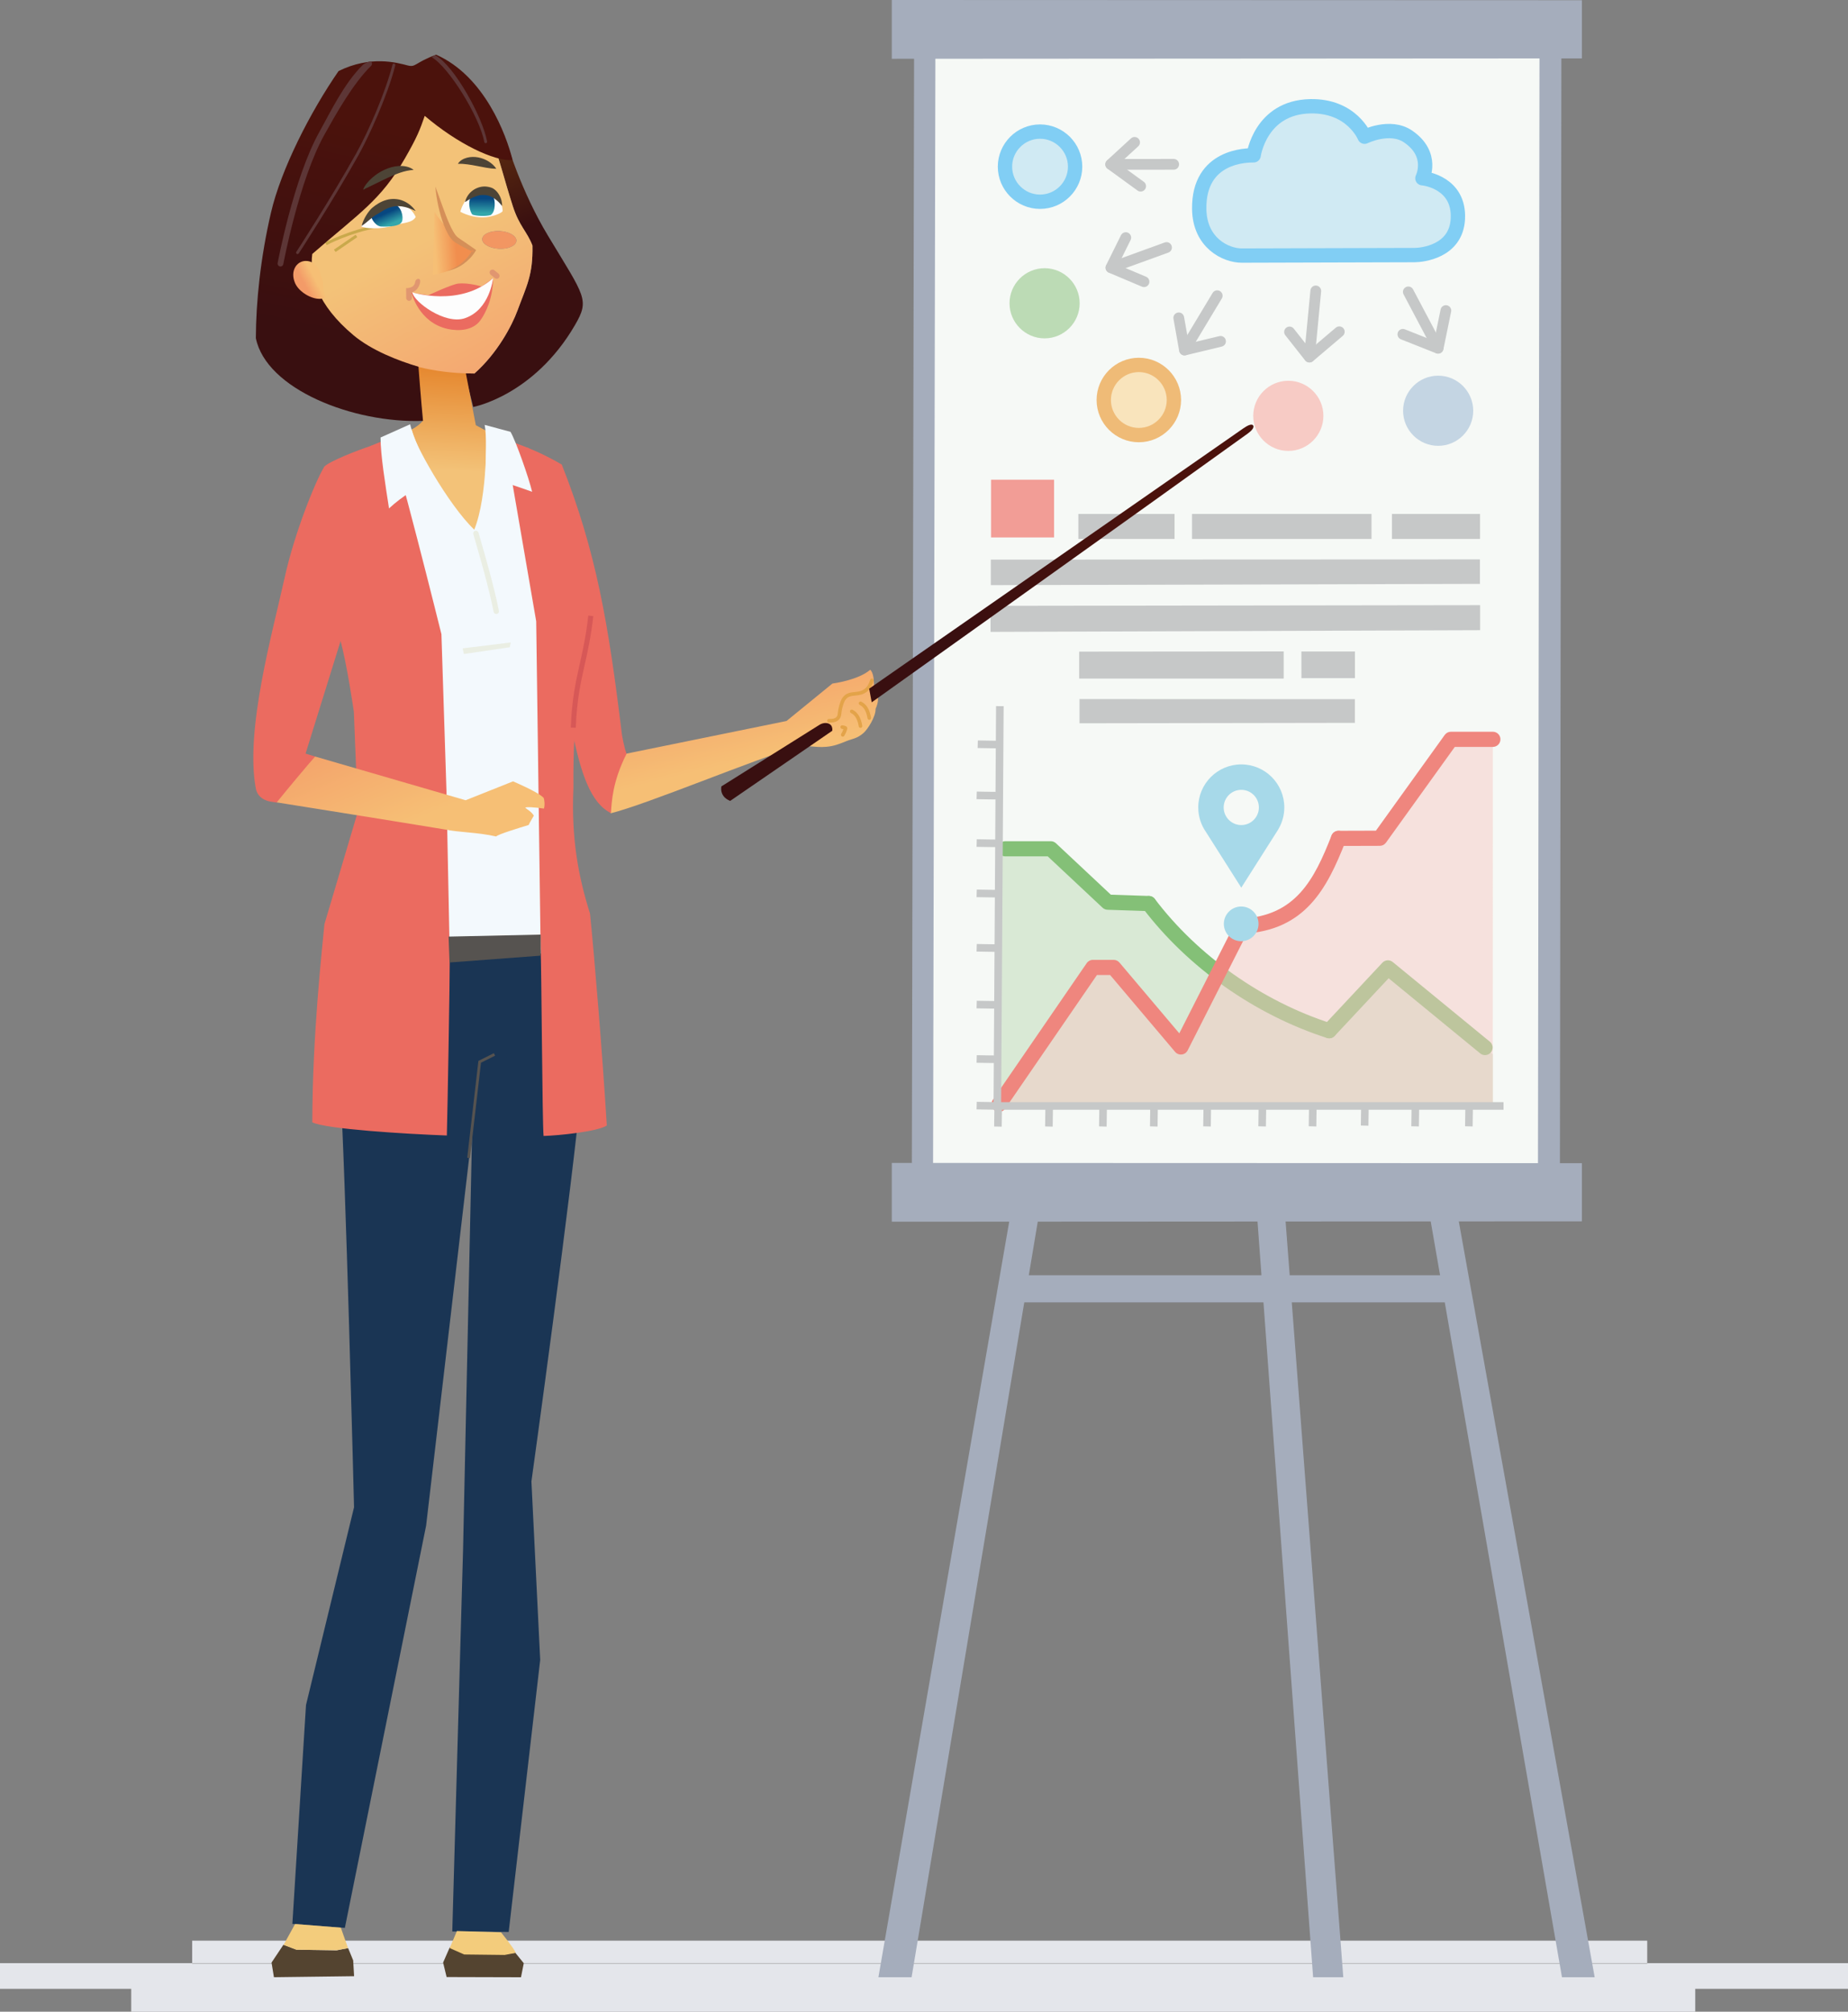 <?xml version="1.0" encoding="utf-8"?>
<!-- Generator: Adobe Illustrator 24.2.0, SVG Export Plug-In . SVG Version: 6.00 Build 0)  -->
<svg version="1.1" id="People" xmlns="http://www.w3.org/2000/svg" xmlns:xlink="http://www.w3.org/1999/xlink" x="0px" y="0px"
	 viewBox="0 0 731.113 795.621" style="enable-background:new 0 0 731.113 795.621;" xml:space="preserve">
<rect x="0" y="0" width="731.113" height="795.621" fill="#808080" stroke="none"/>
<style type="text/css">
	.st0{fill-rule:evenodd;clip-rule:evenodd;fill:#E4E6EB;}
	.st1{fill-rule:evenodd;clip-rule:evenodd;fill:#A5ADBC;}
	.st2{fill-rule:evenodd;clip-rule:evenodd;fill:url(#SVGID_1_);}
	.st3{fill-rule:evenodd;clip-rule:evenodd;fill:#EB6B60;}
	.st4{fill-rule:evenodd;clip-rule:evenodd;fill:#D38D56;}
	.st5{fill-rule:evenodd;clip-rule:evenodd;fill:#1A3554;}
	.st6{fill-rule:evenodd;clip-rule:evenodd;fill:#F3F9FD;}
	.st7{fill-rule:evenodd;clip-rule:evenodd;fill:url(#SVGID_2_);}
	.st8{fill-rule:evenodd;clip-rule:evenodd;fill:url(#SVGID_3_);}
	.st9{fill-rule:evenodd;clip-rule:evenodd;fill:url(#SVGID_4_);}
	.st10{fill-rule:evenodd;clip-rule:evenodd;fill:url(#SVGID_5_);}
	.st11{fill-rule:evenodd;clip-rule:evenodd;fill:#C9A94C;}
	.st12{fill-rule:evenodd;clip-rule:evenodd;fill:url(#SVGID_6_);}
	.st13{fill-rule:evenodd;clip-rule:evenodd;fill:url(#SVGID_7_);}
	.st14{fill-rule:evenodd;clip-rule:evenodd;fill:#E09670;}
	.st15{fill-rule:evenodd;clip-rule:evenodd;fill:#FDFDFD;}
	.st16{fill-rule:evenodd;clip-rule:evenodd;fill:url(#SVGID_8_);}
	.st17{fill-rule:evenodd;clip-rule:evenodd;fill:url(#SVGID_9_);}
	.st18{fill-rule:evenodd;clip-rule:evenodd;fill:#5D3636;}
	.st19{fill-rule:evenodd;clip-rule:evenodd;fill:#4D4436;}
	.st20{fill-rule:evenodd;clip-rule:evenodd;fill:#D58F58;}
	.st21{fill-rule:evenodd;clip-rule:evenodd;fill:url(#SVGID_10_);}
	.st22{fill-rule:evenodd;clip-rule:evenodd;fill:#EAEEE3;}
	.st23{fill-rule:evenodd;clip-rule:evenodd;fill:#565350;}
	.st24{fill:#D75857;}
	.st25{fill:#EAEEE3;}
	.st26{fill-rule:evenodd;clip-rule:evenodd;fill:#544430;}
	.st27{fill-rule:evenodd;clip-rule:evenodd;fill:#F3CC7C;}
	.st28{fill-rule:evenodd;clip-rule:evenodd;fill:url(#SVGID_11_);}
	.st29{fill-rule:evenodd;clip-rule:evenodd;fill:#F6F9F6;}
	.st30{fill:#E3A349;}
	
		.st31{fill-rule:evenodd;clip-rule:evenodd;fill:#D0EAF3;stroke:#81CEF4;stroke-width:5.669;stroke-linejoin:round;stroke-miterlimit:22.926;}
	.st32{fill:#C6C8C8;}
	.st33{fill-rule:evenodd;clip-rule:evenodd;fill:#C6C8C8;}
	.st34{fill-rule:evenodd;clip-rule:evenodd;fill:#C4D5E3;}
	
		.st35{fill-rule:evenodd;clip-rule:evenodd;fill:#F9E4BC;stroke:#EFBB77;stroke-width:5.669;stroke-linejoin:round;stroke-miterlimit:22.926;}
	.st36{fill-rule:evenodd;clip-rule:evenodd;fill:#BCDBB5;}
	.st37{fill-rule:evenodd;clip-rule:evenodd;fill:#F7CBC5;}
	.st38{fill-rule:evenodd;clip-rule:evenodd;fill:url(#SVGID_12_);}
	.st39{fill-rule:evenodd;clip-rule:evenodd;fill:#F29D96;}
	.st40{opacity:0.5;fill-rule:evenodd;clip-rule:evenodd;fill:#BCDBB5;}
	.st41{fill:#84C077;}
	.st42{opacity:0.5;fill-rule:evenodd;clip-rule:evenodd;fill:#F7CBC5;}
	.st43{fill:#EF867E;}
	.st44{fill-rule:evenodd;clip-rule:evenodd;fill:#A7D9E9;}
</style>
<g>
	<path class="st0" d="M76.029,776.571h575.651v-9.035H76.029V776.571L76.029,776.571z
		 M731.113,786.585L731.113,786.585H0v-10.165c168.814,0,561.704,0,731.113,0V786.585
		L731.113,786.585z M51.91,795.621L51.91,795.621h618.77v-9.035H51.91V795.621z"/>
	<g>
		<g>
			<g>
				<polygon class="st1" points="348.644,782 359.519,782 360.644,782 410.644,482.663 
					409.519,482.663 400.477,482.663 399.352,482.663 347.519,782 				"/>
				<polygon class="st1" points="629.957,782 618.894,782 617.956,782 565.956,482.663 
					566.894,482.663 576.123,482.663 577.061,482.663 630.894,782 				"/>
			</g>
			<polygon class="st1" points="530.498,782 520.435,782 519.498,782 497.4,481.706 
				498.338,481.706 507.567,481.706 508.505,481.706 531.436,782 			"/>
			<rect x="400.821" y="504.356" class="st1" width="176.471" height="10.725"/>
		</g>
		
			<linearGradient id="SVGID_1_" gradientUnits="userSpaceOnUse" x1="284.181" y1="259.962" x2="294.225" y2="300.818">
			<stop  offset="0" style="stop-color:#F39B68"/>
			<stop  offset="1" style="stop-color:#F6BF75"/>
		</linearGradient>
		<path class="st2" d="M311.175,285.147l6.905-5.632l11.247-9.173
			c0,0,10.124-1.285,14.957-5.452c1.229,1.106,1.552,3.918,1.494,7.167
			c2.269,2.954,1.778,5.768,0.621,8.313c0.104,3.031-3.083,8.033-4.758,9.51
			c-2.569,2.266-4.436,2.278-6.713,3.209c-2.529,1.035-4.487,1.719-6.029,2
			c-5.716,1.039-8.114-0.563-13.429,0.239
			c-16.591,4.798-59.321,22.701-73.785,26.313
			c-2.838-2.406-7.692-12.706,2.007-22.732L311.175,285.147z"/>
		<path class="st3" d="M246.033,290.395c-5.306-43.648-10.105-72.094-23.787-106.668
			c-8.008-4.664-13.946-6.79-13.946-6.79
			c4.233,39.004,11.072,73.123,18.008,111.846
			c3.503,17.29,7.389,28.8,15.388,32.8c0.334-4.667,0.622-12.476,6.188-23.463
			C246.866,295.385,246.101,290.955,246.033,290.395z"/>
		<polygon class="st1" points="361.655,11.406 360.737,468.071 617.134,468.405 617.738,12.075 		"/>
		<path class="st4" d="M150.337,157.004c-0.167-0.007-0.327-0.089-0.429-0.237
			c-0.171-0.25-0.108-0.591,0.143-0.763l6.131-4.211
			c0.248-0.172,0.591-0.108,0.762,0.14c0.171,0.25,0.108,0.592-0.142,0.764
			l-6.131,4.211C150.569,156.979,150.451,157.009,150.337,157.004z"/>
		<path class="st5" d="M227.059,372.792c-2.187-0.159,2.924,42.584,2.924,57.388
			c-3.29,37.282-19.738,155.711-19.738,155.711l3.472,70.593l-12.464,107.598
			l-22.32-0.184l4.265-150.96l5.117-236.125L227.059,372.792z"/>
		<path class="st5" d="M147.377,374.62c-3.655,21.931-12.296,44.762-12.863,53.83
			c2.193,32.897,5.552,167.674,5.552,167.674l-19.007,78.221l-5.39,86.56
			l20.763,1.582l32.144-159.072l20.104-171.775l12.062-7.31l-1.827-47.152
			L147.377,374.62z"/>
		<path class="st3" d="M233.426,361.329c-4.601-14.589-7.454-29.607-6.568-49.709
			c-0.24-32.394,3.069-36.452,3.348-51.087c2.938-8.794,5.604-15.794,6.573-25.72
			c-3.358-7.863-13.765-22.228-17.538-26.816
			c-2.226-8.285-6.184-15.077-9.884-30.691
			c-14.386-5.336-26.982-11.105-26.982-11.105s-16.549,2.079-35.752,10.158
			c-0.871,16.725-7.298,48.545-12.048,76.649
			c2.602,8.952,5.414,28.458,5.414,28.458l1.572,39.569l-13.217,44.497
			c-0.919,9.929-4.744,43.675-4.786,78.348c5.297,2.664,36.717,4.601,53.224,5.207
			c0.27-10.248,1.167-59.511,1.179-72.874c10.469,0.427,35.035-0.577,35.926-0.587
			c0.338,4.77,0.645,68.867,1.167,73.647c5.975-0.17,21.49-1.744,25.013-4.144
			C238.271,415.904,235.174,378.567,233.426,361.329z"/>
		<path class="st6" d="M153.902,173.765c2.016,1.696,20.736,77.049,20.736,77.049
			l1.985,61.791l1.335,66.744l35.955-2.258l-1.778-131.365l-12.425-72.053
			l-22.687-9.864L153.902,173.765z"/>
		
			<linearGradient id="SVGID_2_" gradientUnits="userSpaceOnUse" x1="200.972" y1="122.733" x2="148.961" y2="14.719">
			<stop  offset="0" style="stop-color:#390F10"/>
			<stop  offset="0.22" style="stop-color:#390F10"/>
			<stop  offset="0.77" style="stop-color:#784311"/>
			<stop  offset="1" style="stop-color:#784311"/>
		</linearGradient>
		<path class="st7" d="M187.211,160.964l-3.277-13.307c1.251,0.045,2.509,0.066,3.768,0.064
			c9.018-7.965,14.816-18.872,17.047-24.964
			c3.525-9.616,6.141-13.857,5.898-25.653c-2.149-5.604-5.2-7.574-7.789-15.637
			c-3.387-10.536-5.395-18.983-7.873-25.447l5.474,0.339
			c0,0,5.554,18.975,16.325,36.849c14.621,24.258,16.577,25.23,10.689,35.354
			C211.206,156.529,187.211,160.964,187.211,160.964z"/>
		
			<linearGradient id="SVGID_3_" gradientUnits="userSpaceOnUse" x1="177.518" y1="147.224" x2="174.536" y2="200.124">
			<stop  offset="0" style="stop-color:#E68A32"/>
			<stop  offset="0.73" style="stop-color:#F3C278"/>
			<stop  offset="1" style="stop-color:#F3C278"/>
		</linearGradient>
		<path class="st8" d="M192.379,170.398c0,0,0.704,25.678-4.754,39.078
			c-10.322-9.847-24.217-34.761-24.763-39.56c2.11-1.309,3.189-2.017,4.348-3.43
			c-1.042-14.835-5.177-40.097-5.177-40.097l18.764,2.883l7.451,38.889
			L192.379,170.398z"/>
		
			<linearGradient id="SVGID_4_" gradientUnits="userSpaceOnUse" x1="195.305" y1="155.76" x2="164.29" y2="96.85">
			<stop  offset="0" style="stop-color:#F4A370"/>
			<stop  offset="1" style="stop-color:#F3C278"/>
		</linearGradient>
		<path class="st9" d="M183.151,147.626c-26.965-1.188-52.001-13.568-67.454-43.212
			c-5.915-36.206,10.008-65.783,55.072-64.654
			c0.389,0.01,0.776,0.023,1.152,0.04c13.933,0.614,19.098,5.876,23.064,16.218
			c2.478,6.464,4.486,14.911,7.873,25.447c2.589,8.063,5.64,10.033,7.789,15.637
			c0.243,11.796-2.373,16.037-5.898,25.653
			c-2.231,6.092-8.03,16.999-17.047,24.964c-1.258,0.002-2.517-0.019-3.768-0.064
			C183.673,147.647,183.412,147.637,183.151,147.626L183.151,147.626z M197.593,91.382
			L197.593,91.382c-3.667-0.161-6.701,1.229-6.804,3.138
			c-0.105,1.931,2.832,3.659,6.56,3.859c0.045,0.003,0.089,0.005,0.134,0.007
			c3.666,0.162,6.698-1.229,6.803-3.137c0.102-1.929-2.833-3.66-6.561-3.861
			C197.68,91.386,197.636,91.384,197.593,91.382z"/>
		<linearGradient id="SVGID_5_" gradientUnits="userSpaceOnUse" x1="180.364" y1="95.585" x2="172.013" y2="96.166">
			<stop  offset="0" style="stop-color:#F18E4E"/>
			<stop  offset="1" style="stop-color:#F6BF75"/>
		</linearGradient>
		<path class="st10" d="M171.881,83.691c0,0,5.652,9.665,15.652,15.379
			c-3.314,7.87-16.249,9.631-16.249,9.631L171.881,83.691z"/>
		<path class="st11" d="M129.232,96.945l-0.547-1.002
			c0.09-0.049,9.136-4.923,20.842-7.054l0.204,1.122
			C138.203,92.11,129.319,96.897,129.232,96.945z"/>
		
			<linearGradient id="SVGID_6_" gradientUnits="userSpaceOnUse" x1="135.318" y1="167.603" x2="166.768" y2="17.374">
			<stop  offset="0" style="stop-color:#390F10"/>
			<stop  offset="0.22" style="stop-color:#390F10"/>
			<stop  offset="0.77" style="stop-color:#4B120C"/>
			<stop  offset="1" style="stop-color:#4B120C"/>
		</linearGradient>
		<path class="st12" d="M123.54,100.441c18.645-16.191,27.109-21.203,36.657-37.8
			c4.81-8.363,5.924-11.27,7.839-16.821
			c12.952,11.029,27.492,18.011,34.764,17.508
			c-2.511-10.069-11.11-33.257-30.269-41.703c-8.689,3.275-7.939,5.114-11.297,4.244
			c-4.073-1.058-14.568-4.061-27.287,2.233
			c-11.219,16.221-22.773,38.869-26.757,56.052
			c-4.157,17.931-5.926,35.344-5.972,49.575c4.057,20.172,38.514,33.745,66.133,32.725
			c-0.738-7.569-1.799-21.411-1.799-21.411c-8.001-2.37-18.55-6.452-25.757-12.499
			C125.415,120.479,122.435,109.138,123.54,100.441z"/>
		<polygon class="st11" points="132.765,99.672 132.122,98.73 140.701,92.841 141.345,93.783 		"/>
		
			<linearGradient id="SVGID_7_" gradientUnits="userSpaceOnUse" x1="120.45" y1="112.471" x2="124.661" y2="110.258">
			<stop  offset="0" style="stop-color:#F39B68"/>
			<stop  offset="1" style="stop-color:#F6BF75"/>
		</linearGradient>
		<path class="st13" d="M127.871,113.472c0.261,3.782,2.39,4.464-1.099,4.708
			c-3.489,0.243-8.51-2.709-10.02-6.185c-2.098-4.821,0.606-8.702,4.103-8.793
			C126.131,103.065,127.606,109.695,127.871,113.472z"/>
		<path class="st14" d="M161.923,118.981l-0.092,0.003c-0.629-0.007-1.134-0.522-1.128-1.152
			l-0.035-3.89c0,0,1.102,0.084,2.041-0.371c0.038-0.018,1.268-0.249,1.609-2.27
			c0.104-0.621,0.882-1.194,1.465-0.961c0.585,0.235,0.513,1.09,0.353,1.698
			c-0.641,2.432-2.16,3.259-3.132,3.632l-0.021,2.183
			C162.979,118.454,162.511,118.941,161.923,118.981z"/>
		<path class="st15" d="M164.473,85.808c-1.465,2.487-4.997,2.216-8.5,3.335
			c-5.118,1.64-11.542,1.343-13.046,0.376c1.102-2.681,3.857-4.18,7.329-6.552
			C153.731,80.595,160.97,78.527,164.473,85.808z"/>
		
			<linearGradient id="SVGID_8_" gradientUnits="userSpaceOnUse" x1="151.838" y1="82.531" x2="154.905" y2="89.497">
			<stop  offset="0" style="stop-color:#074780"/>
			<stop  offset="0.26" style="stop-color:#074780"/>
			<stop  offset="0.88" style="stop-color:#34A7AB"/>
			<stop  offset="1" style="stop-color:#34A7AB"/>
		</linearGradient>
		<path class="st16" d="M150.631,89.587c3.329,0.187,7.462-0.14,8.213-1.693
			c0.792-0.829,0.596-4.909-1.899-6.712c-3.544,0.552-9.12,0.282-9.934,4.717
			C146.568,85.387,147.978,89.206,150.631,89.587z"/>
		<path class="st15" d="M182.114,83.739c2.407,1.393,6.785,2.562,10.146,2.174
			c3.212-0.371,5.998-1.584,6.582-2.367c0.091-3.502-2.83-8.13-6.75-8.477
			C188.166,74.724,183.571,78.208,182.114,83.739z"/>
		
			<linearGradient id="SVGID_9_" gradientUnits="userSpaceOnUse" x1="190.726" y1="76.096" x2="190.641" y2="85.461">
			<stop  offset="0" style="stop-color:#074780"/>
			<stop  offset="0.26" style="stop-color:#074780"/>
			<stop  offset="0.88" style="stop-color:#34A7AB"/>
			<stop  offset="1" style="stop-color:#34A7AB"/>
		</linearGradient>
		<path class="st17" d="M194.173,85.035c-2.199,0.651-5.881,0.343-7.244-0.149
			c-0.908-0.666-2.474-5.933,0.21-7.993c3.386-0.292,6.767-1.073,8.15,1.195
			C195.777,78.957,196.299,83.529,194.173,85.035z"/>
		<path class="st18" d="M111.042,105.401c-0.094,0.007-0.19,0.002-0.286-0.017
			c-0.619-0.114-1.028-0.71-0.915-1.329c0.063-0.334,6.31-33.623,16.496-51.86
			c4.544-8.139,9.749-19.183,17.242-26.564c0.449-0.441,2.83-1.695,3.274-1.245
			c0.44,0.448,0.436,1.17-0.015,1.613c-7.26,7.152-14.03,19.28-18.51,27.308
			c-10.001,17.909-16.182,50.835-16.242,51.165
			C111.988,104.994,111.548,105.368,111.042,105.401z"/>
		<path class="st18" d="M117.757,100.488c-0.122,0.008-0.243-0.021-0.351-0.092
			c-0.264-0.172-0.338-0.525-0.166-0.789c0.134-0.206,13.599-20.893,23.683-38.952
			c5.199-9.31,11.739-24.712,14.348-35.071c0.075-0.305,0.387-0.491,0.693-0.415
			c0.305,0.078,0.49,0.388,0.414,0.694c-3.011,11.952-10.552,28.351-14.459,35.349
			c-10.104,18.093-23.588,38.81-23.723,39.017
			C118.092,100.386,117.928,100.477,117.757,100.488z"/>
		<path class="st18" d="M192.189,56.635c-0.285,0.019-0.547-0.18-0.599-0.467
			c-1.841-10.029-14.101-29.689-20.733-33.488c-0.274-0.157,0.54-0.232,0.699-0.506
			c0.157-0.273,0.538-0.394,0.808-0.237c7.531,4.314,18.585,24.416,20.348,34.026
			c0.057,0.309-0.149,0.607-0.458,0.662L192.189,56.635z"/>
		<path class="st3" d="M169.177,116.905c0,0,7.4,4.467,22.001-3.429
			c-3.268-0.944-6.866-1.611-9.804-1.326
			C178.702,112.412,169.177,116.905,169.177,116.905z"/>
		<path class="st19" d="M144.07,74.902l-0.153,0.132l-0.077,0.014l-0.103-0.105l0.013-0.154
			c0.04-0.147,0.09-0.263,0.143-0.385c0.111-0.232,0.237-0.451,0.365-0.669
			c0.26-0.432,0.562-0.821,0.86-1.218c0.617-0.775,1.304-1.474,2.032-2.129
			c1.464-1.295,3.111-2.387,4.908-3.221c1.793-0.832,3.758-1.407,5.801-1.52
			c2.019-0.106,4.201,0.287,5.795,1.545c-1.995,0.132-3.668,0.551-5.322,1.103
			c-1.644,0.552-3.237,1.244-4.838,1.979c-1.601,0.737-3.203,1.529-4.837,2.333
			l-2.487,1.209l-1.269,0.612c-0.216,0.101-0.425,0.208-0.628,0.322
			c-0.103,0.052-0.208,0.112-0.29,0.168l-0.044,0.009l-0.044-0.031L144.07,74.902z
			"/>
		<path class="st19" d="M181.149,64.795c0.792-1.335,2.261-2.068,3.689-2.446
			c1.457-0.367,2.971-0.359,4.397-0.089c1.428,0.27,2.777,0.806,3.991,1.541
			c1.206,0.75,2.298,1.679,3.131,2.939c-1.509-0.005-2.825-0.218-4.101-0.428
			c-1.269-0.22-2.477-0.462-3.66-0.692c-1.188-0.226-2.347-0.44-3.546-0.597
			C183.843,64.871,182.629,64.718,181.149,64.795z"/>
		<path class="st19" d="M143.057,89.376c0.694-2.776,2.661-5.846,4.201-7.175
			c0.778-0.662,1.601-1.257,2.518-1.795c0.289-0.163,0.419-0.243,0.715-0.394
			c0.266-0.145,0.521-0.258,0.779-0.371c0.521-0.221,1.053-0.42,1.604-0.571
			c2.205-0.628,4.656-0.486,6.689,0.387c2.048,0.857,3.689,2.293,4.87,3.975
			c-1.87-0.861-3.697-1.563-5.493-1.803c-1.793-0.257-3.495-0.052-5.085,0.543
			c-0.398,0.154-0.794,0.318-1.179,0.514l-0.556,0.298
			c-0.146,0.075-0.443,0.256-0.587,0.34c-0.785,0.496-1.614,1.014-2.479,1.48
			C147.319,85.741,145.452,87.756,143.057,89.376z"/>
		<path class="st20" d="M172.249,73.78l2.642,7.322c0.871,2.424,1.755,4.836,2.772,7.151
			c0.496,1.158,1.037,2.296,1.659,3.34c0.636,1.053,1.252,2,2.159,2.549
			c2.092,1.445,4.256,2.871,6.356,4.381l0.523,0.377l-0.272,0.459
			c-0.642,1.075-1.376,1.974-2.199,2.836c-0.819,0.856-1.718,1.625-2.677,2.305
			c-1.927,1.352-4.139,2.267-6.413,2.645c2.212-0.657,4.251-1.764,5.969-3.224
			c0.865-0.724,1.661-1.524,2.369-2.394c0.698-0.862,1.356-1.813,1.839-2.746
			l0.249,0.834c-2.41-1.04-4.71-2.251-6.957-3.636
			c-0.24-0.146-0.647-0.424-0.921-0.679c-0.295-0.262-0.547-0.538-0.782-0.82
			c-0.469-0.563-0.86-1.143-1.206-1.74c-0.679-1.197-1.224-2.421-1.72-3.653
			c-0.953-2.48-1.659-5.007-2.233-7.559
			C172.867,78.971,172.43,76.394,172.249,73.78z"/>
		<path class="st3" d="M162.811,115.762c0,0,2.748,11.81,14.347,14.342
			c4.488,0.979,9.986,0.553,12.853-3.355c2.281-3.114,5.037-9.035,5.056-16.678
			l-12.354,8.74L162.811,115.762z"/>
		<path class="st15" d="M163.137,115.637c0,0,18.927,5.977,31.927-5.616
			c0,0-1.226,12.505-11.2,15.849C176.046,128.493,163.698,119.382,163.137,115.637z"/>
		<path class="st14" d="M196.581,110.254c-0.28,0.02-0.567-0.065-0.801-0.257
			l-1.661-1.365c-0.486-0.4-0.557-1.118-0.157-1.605
			c0.398-0.486,1.117-0.556,1.604-0.156l1.662,1.364
			c0.487,0.401,0.557,1.119,0.156,1.606
			C197.178,110.093,196.885,110.233,196.581,110.254z"/>
		
			<linearGradient id="SVGID_10_" gradientUnits="userSpaceOnUse" x1="228.098" y1="147.244" x2="188.413" y2="79.252">
			<stop  offset="0" style="stop-color:#F29662"/>
			<stop  offset="1" style="stop-color:#F29662"/>
		</linearGradient>
		<path class="st21" d="M197.483,98.386c-0.044-0.002-0.089-0.004-0.134-0.007
			c-3.728-0.2-6.665-1.928-6.56-3.859c0.104-1.909,3.137-3.299,6.804-3.138
			c0.044,0.002,0.088,0.004,0.132,0.006c3.728,0.201,6.663,1.931,6.561,3.861
			C204.181,97.156,201.149,98.547,197.483,98.386z"/>
		<polygon class="st22" points="183.512,258.663 183.038,256.431 202.043,254.091 201.685,255.996 
					"/>
		<path class="st19" d="M198.629,81.458c-1.011-1.284-1.818-2.027-2.938-2.874
			c-0.549-0.427-1.731-0.994-2.244-1.159c-1.05-0.334-2.32-0.31-2.32-0.31
			c-1.409,0.005-1.82,0.166-3.105,0.62c-1.298,0.445-2.605,1.266-4.05,2.18
			c0.402-1.655,1.312-3.211,2.769-4.373c1.457-1.186,3.404-1.84,5.159-1.782
			c0.803,0.025,2.171,0.234,3.126,0.739c0.905,0.541,1.574,1.258,2.093,2.002
			C198.132,78.011,198.677,79.681,198.629,81.458z"/>
		<path class="st3" d="M107.197,317.056c0,0,0.855,0.133,2.366,0.368
			c5.289-5.869,10.176-12.119,15.249-18.181l-3.924-1.188l15.315-49.219l5.808-21.652
			c2.257-9.488,2.854-32.002,5.173-50.994c-5.939,1.934-16.738,6.215-18.843,8.317
			c-3.742,6.055-11.978,26.912-15.64,43.581
			c-4.849,22.078-15.831,60.565-11.488,83.779
			C102.091,316.549,107.197,317.056,107.197,317.056z"/>
		<polygon class="st23" points="185.935,458.021 184.845,457.895 189.266,419.586 195.379,416.53 
			195.87,417.511 190.286,420.302 		"/>
		<polygon class="st23" points="213.94,377.957 177.837,380.661 177.472,370.426 213.898,369.634 
					"/>
		<g>
			<path class="st24" d="M227.793,287.847l-1.982-0.078
				c0.445-11.343,1.94-18.005,3.523-25.059c1.215-5.414,2.472-11.013,3.42-19.261
				l1.971,0.227c-0.961,8.353-2.229,14.004-3.455,19.469
				C229.707,270.107,228.231,276.684,227.793,287.847z"/>
		</g>
		<path class="st6" d="M191.744,168.046l10.223,2.737c2.145,3.644,7.261,18.25,8.557,23.718
			c-6.176-2.176-12.451-4.436-18.495-5.782
			C192.21,180.598,192.568,172.219,191.744,168.046z"/>
		<path class="st6" d="M162.249,167.805l-11.691,5.223
			c-0.049,6.744,1.987,19.254,3.351,28.047
			c5.539-5.144,11.911-8.771,18.015-11.86
			C167.417,182.557,163.169,171.783,162.249,167.805z"/>
		<g>
			<path class="st25" d="M196.342,242.85c-0.496,0-0.94-0.349-1.041-0.853
				c-1.915-9.533-5.205-20.906-6.973-27.016c-0.464-1.604-0.836-2.891-1.072-3.753
				c-0.155-0.566,0.179-1.151,0.745-1.306c0.567-0.152,1.151,0.179,1.306,0.745
				c0.234,0.855,0.603,2.132,1.063,3.723c1.776,6.14,5.083,17.569,7.015,27.188
				c0.116,0.576-0.257,1.136-0.833,1.251
				C196.482,242.844,196.411,242.85,196.342,242.85z"/>
		</g>
		<polygon class="st26" points="177.949,770.149 175.303,776.184 176.688,781.918 206.117,782 
			207.217,776.451 203.886,772.339 199.382,772.701 183.539,772.57 		"/>
		<polygon class="st26" points="112.132,769.146 107.424,776.195 108.376,781.985 140.09,781.577 
			139.724,775.324 137.726,770.464 133.171,771.359 117.364,771.102 		"/>
		<path class="st27" d="M204.07,772.335c-0.937-2.062-5.859-8.11-5.859-8.11
			l-17.438-0.515l-2.859,6.75l5.719,2.531l16.031,0.188L204.07,772.335z"/>
		<polygon class="st27" points="137.695,770.46 134.836,762.397 116.741,760.944 112.194,769.194 
			117.257,771.116 133.288,771.304 		"/>
		
			<linearGradient id="SVGID_11_" gradientUnits="userSpaceOnUse" x1="144.314" y1="274.366" x2="165.506" y2="323.987">
			<stop  offset="0" style="stop-color:#F39B68"/>
			<stop  offset="1" style="stop-color:#F6BF75"/>
		</linearGradient>
		<path class="st28" d="M122.222,302.021c-6.982,8.189-12.737,15.323-12.737,15.323
			s48.299,7.685,66.089,10.639c6.204,1.307,13.209,1.125,20.725,2.846
			c0.546-0.818,9.578-3.55,12.839-4.542c0.624-1.297,1.027-1.847,2.054-3.694
			c-0.878-1.553-2.545-2.383-3.386-3.129c0.219-0.412,3.628-0.209,7.389,0.336
			c0.445-1.494,0.172-3.445-0.097-4.225c-2.167-2.367-12.131-6.543-12.131-6.543
			l-18.751,7.467l-59.537-17.29L122.222,302.021z"/>
		<polygon class="st29" points="370.061,22.885 369.144,461.551 608.456,460.885 609.06,22.885 		
			"/>
		<g>
			<path class="st30" d="M328.437,285.779c-0.17,0-0.345-0.005-0.524-0.015
				c-0.391-0.021-0.691-0.354-0.67-0.745c0.021-0.391,0.348-0.708,0.745-0.67
				c1.415,0.074,2.4-0.185,2.941-0.772c0.375-0.407,0.441-0.838,0.554-1.773
				c0.078-0.64,0.174-1.437,0.452-2.437c0.386-1.391,0.785-2.828,1.829-3.957
				c1.302-1.409,2.885-1.569,4.416-1.723c1.35-0.136,2.626-0.264,3.841-1.192
				c1.033-0.79,1.789-2.011,2.249-3.63c0.106-0.377,0.494-0.597,0.875-0.488
				c0.376,0.106,0.595,0.498,0.488,0.875c-0.544,1.919-1.47,3.39-2.751,4.37
				c-1.534,1.172-3.141,1.334-4.559,1.477c-1.384,0.139-2.579,0.259-3.517,1.274
				c-0.811,0.877-1.147,2.09-1.504,3.373c-0.249,0.898-0.335,1.605-0.411,2.229
				c-0.117,0.968-0.218,1.803-0.919,2.563
				C331.213,285.362,330.026,285.779,328.437,285.779z"/>
		</g>
		<g>
			<path class="st30" d="M343.904,284.685c-0.342,0-0.643-0.248-0.699-0.596
				c-0.444-2.755-1.452-4.486-3.082-5.29c-0.351-0.173-0.495-0.598-0.322-0.949
				c0.174-0.351,0.598-0.494,0.949-0.322c2.072,1.022,3.332,3.094,3.854,6.336
				c0.062,0.387-0.201,0.75-0.587,0.812C343.98,284.681,343.942,284.685,343.904,284.685z"/>
		</g>
		<g>
			<path class="st30" d="M340.436,287.872c-0.342,0-0.643-0.248-0.699-0.596
				c-0.445-2.756-1.453-4.486-3.083-5.29c-0.351-0.173-0.495-0.598-0.322-0.949
				c0.174-0.351,0.599-0.493,0.949-0.322c2.071,1.022,3.332,3.094,3.855,6.336
				c0.062,0.386-0.2,0.75-0.587,0.812C340.512,287.869,340.474,287.872,340.436,287.872z"/>
		</g>
		<g>
			<path class="st30" d="M333.405,291.341c-0.126,0-0.253-0.034-0.369-0.104
				c-0.334-0.204-0.439-0.64-0.236-0.974c0.391-0.64,0.663-1.229,0.874-1.899
				c-0.139-0.034-0.326-0.069-0.566-0.099c-0.389-0.047-0.666-0.401-0.618-0.789
				c0.047-0.389,0.407-0.667,0.789-0.618c1.254,0.153,1.609,0.459,1.778,0.708
				c0.141,0.208,0.185,0.454,0.122,0.691c-0.265,1.014-0.615,1.835-1.169,2.744
				C333.876,291.22,333.643,291.341,333.405,291.341z M333.984,288.466h0.01H333.984z
				 M333.808,287.898c-0.001,0.001-0.001,0.001-0.001,0.002
				C333.807,287.9,333.807,287.899,333.808,287.898z"/>
		</g>
		<polygon class="st1" points="352.818,0 352.818,23.25 625.845,23.094 625.845,0.094 		"/>
		<path class="st31" d="M491.336,101.082c-6.365,0.018-16.721-4.965-16.897-18.424
			c-0.279-21.342,19.104-21.23,21.53-21.23c0,0,2.59-18.987,22.39-19.398
			C534.859,41.689,539.862,54.072,539.862,54.072s10.041-4.963,17.179-0.11
			c10.468,7.116,5.703,16.535,5.703,16.535c1.455,0.097,14.668,2.064,14.029,15.963
			c-0.605,13.136-14.276,14.42-17.187,14.428L491.336,101.082z"/>
		<g>
			<path class="st32" d="M439.443,67.138c-1.173,0-2.125-0.95-2.126-2.124
				c-0.001-1.174,0.95-2.127,2.124-2.128l24.9-0.025c0,0,0.001,0,0.002,0
				c1.173,0,2.125,0.95,2.126,2.124c0.001,1.174-0.95,2.127-2.124,2.128
				l-24.9,0.025C439.444,67.138,439.443,67.138,439.443,67.138z"/>
		</g>
		<g>
			<path class="st32" d="M451.274,75.759c-0.433,0-0.871-0.132-1.248-0.406l-11.877-8.632
				c-0.516-0.375-0.836-0.962-0.873-1.599c-0.036-0.637,0.215-1.256,0.685-1.688
				l9.474-8.696c0.865-0.793,2.21-0.736,3.004,0.129
				c0.794,0.865,0.736,2.21-0.129,3.004l-7.559,6.938l9.774,7.104
				c0.95,0.69,1.16,2.02,0.47,2.97
				C452.579,75.455,451.931,75.759,451.274,75.759z"/>
		</g>
		<path class="st33" d="M471.587,213.156v-9.891h71.014v9.891H471.587L471.587,213.156z
			 M550.689,213.156L550.689,213.156v-9.891h34.853v9.891H550.689L550.689,213.156z
			 M426.943,268.37L426.943,268.37v-10.65l80.915-0.074l0.003,10.725H426.943
			L426.943,268.37z M514.879,268.211L514.879,268.211l-0.019-10.541l21.183-0.003
			l0.009,10.539L514.879,268.211L514.879,268.211z M391.881,249.907L391.881,249.907
			v-10.301l193.693-0.265v9.906L391.881,249.907L391.881,249.907z M391.989,231.425
			L391.989,231.425v-10.096l193.507-0.081v9.678L391.989,231.425L391.989,231.425z
			 M427.085,286.057L427.085,286.057v-9.58l108.938,0.049v9.36L427.085,286.057
			L427.085,286.057z M426.624,213.156L426.624,213.156v-9.891h38.064v9.891H426.624z"/>
		<polygon class="st1" points="352.818,459.937 352.818,483.187 625.845,483.031 625.845,460.031 
					"/>
		<path class="st34" d="M568.968,176.328c7.642,0,13.875-6.233,13.875-13.875
			c0-7.642-6.233-13.875-13.875-13.875c-7.642,0-13.875,6.233-13.875,13.875
			C555.093,170.096,561.326,176.328,568.968,176.328z"/>
		<path class="st35" d="M450.547,172.078c7.642,0,13.875-6.233,13.875-13.875
			c0-7.642-6.233-13.875-13.875-13.875c-7.642,0-13.875,6.233-13.875,13.875
			C436.672,165.845,442.905,172.078,450.547,172.078z"/>
		<path class="st31" d="M411.466,79.792c7.642,0,13.875-6.233,13.875-13.875
			c0-7.642-6.233-13.875-13.875-13.875c-7.642,0-13.875,6.233-13.875,13.875
			C397.591,73.559,403.824,79.792,411.466,79.792z"/>
		<g>
			<path class="st32" d="M518.049,143.32c-0.068,0-0.136-0.003-0.206-0.01
				c-1.168-0.112-2.025-1.15-1.913-2.319l2.506-26.134
				c0.112-1.168,1.141-2.031,2.319-1.913c1.168,0.112,2.025,1.15,1.913,2.319
				l-2.506,26.134C520.057,142.497,519.132,143.32,518.049,143.32z"/>
		</g>
		<g>
			<path class="st32" d="M518.032,143.373c-0.07,0-0.141-0.003-0.211-0.011
				c-0.574-0.057-1.1-0.345-1.458-0.798l-7.861-9.961
				c-0.728-0.921-0.57-2.258,0.352-2.986c0.922-0.727,2.26-0.569,2.986,0.352
				l6.497,8.232l10.149-8.608c0.895-0.759,2.237-0.65,2.997,0.246
				c0.759,0.895,0.649,2.237-0.247,2.997l-11.829,10.033
				C519.021,143.196,518.533,143.373,518.032,143.373z"/>
		</g>
		<g>
			<path class="st32" d="M568.947,139.828c-0.763,0-1.5-0.411-1.881-1.132l-11.78-22.259
				c-0.549-1.038-0.153-2.325,0.884-2.874c1.041-0.55,2.325-0.153,2.873,0.884
				l11.78,22.259c0.549,1.038,0.153,2.325-0.884,2.874
				C569.622,139.748,569.282,139.828,568.947,139.828z"/>
		</g>
		<g>
			<path class="st32" d="M568.951,139.877c-0.266,0-0.532-0.05-0.784-0.15l-13.933-5.529
				c-1.091-0.433-1.625-1.669-1.192-2.76c0.434-1.092,1.67-1.624,2.76-1.192
				l11.578,4.594l2.559-12.437c0.237-1.15,1.364-1.888,2.511-1.654
				c1.15,0.237,1.89,1.361,1.654,2.511l-3.071,14.919
				c-0.127,0.616-0.52,1.143-1.073,1.442
				C569.647,139.791,569.3,139.877,568.951,139.877z"/>
		</g>
		<g>
			<path class="st32" d="M439.548,107.995c-0.869,0-1.685-0.537-1.999-1.401
				c-0.4-1.104,0.169-2.323,1.273-2.724l21.967-7.974
				c1.104-0.401,2.323,0.169,2.724,1.273c0.4,1.104-0.169,2.323-1.273,2.724
				l-21.967,7.974C440.034,107.954,439.789,107.995,439.548,107.995z"/>
		</g>
		<g>
			<path class="st32" d="M452.598,113.538c-0.276,0-0.556-0.054-0.826-0.168l-13.107-5.535
				c-0.54-0.228-0.962-0.669-1.166-1.218c-0.204-0.55-0.172-1.159,0.088-1.684
				l5.898-11.903c0.521-1.053,1.798-1.482,2.849-0.961
				c1.052,0.521,1.483,1.797,0.961,2.849l-4.895,9.879l11.026,4.656
				c1.082,0.457,1.588,1.704,1.131,2.786
				C454.214,113.051,453.427,113.538,452.598,113.538z"/>
		</g>
		<path class="st36" d="M413.266,133.823c7.642,0,13.875-6.233,13.875-13.875
			c0-7.642-6.233-13.875-13.875-13.875c-7.642,0-13.875,6.233-13.875,13.875
			C399.391,127.59,405.624,133.823,413.266,133.823z"/>
		<path class="st37" d="M509.691,178.339c7.642,0,13.875-6.233,13.875-13.875
			c0-7.642-6.233-13.875-13.875-13.875c-7.642,0-13.875,6.233-13.875,13.875
			C495.816,172.106,502.049,178.339,509.691,178.339z"/>
		<g>
			<path class="st32" d="M468.648,140.531c-0.374,0-0.751-0.099-1.094-0.305
				c-1.006-0.606-1.331-1.912-0.725-2.918l12.914-21.454
				c0.606-1.006,1.914-1.329,2.917-0.725c1.006,0.605,1.331,1.912,0.725,2.917
				l-12.914,21.454C470.072,140.164,469.369,140.531,468.648,140.531z"/>
		</g>
		<g>
			<path class="st32" d="M468.609,140.567c-0.41,0-0.815-0.119-1.164-0.347
				c-0.49-0.321-0.827-0.83-0.929-1.407l-2.263-12.733
				c-0.206-1.156,0.565-2.26,1.721-2.465c1.156-0.208,2.26,0.565,2.465,1.721
				l1.868,10.509l12.068-2.906c1.141-0.274,2.29,0.427,2.564,1.569
				c0.275,1.141-0.428,2.29-1.569,2.564l-14.264,3.435
				C468.942,140.547,468.775,140.567,468.609,140.567z"/>
		</g>
		
			<linearGradient id="SVGID_12_" gradientUnits="userSpaceOnUse" x1="349.77" y1="239.733" x2="482.344" y2="247.935">
			<stop  offset="0" style="stop-color:#390F10"/>
			<stop  offset="0.22" style="stop-color:#390F10"/>
			<stop  offset="0.77" style="stop-color:#4B120C"/>
			<stop  offset="1" style="stop-color:#4B120C"/>
		</linearGradient>
		<path class="st38" d="M343.865,272.362l148.096-102.995
			c1.704-1.185,3.258-1.829,3.791-1.141c0.691,0.894-0.927,2.39-2.039,3.19
			c-49.509,35.597-99.231,70.901-148.846,106.351L343.865,272.362L343.865,272.362z
			 M285.393,311.022L285.393,311.022l38.528-24.179
			c1.802-1.268,3.889-1.113,4.816-0.033c0.66,0.769,0.578,1.83,0.531,2.204
			c-13.459,9.245-26.917,18.49-40.376,27.734c0,0-2.104-0.677-3.047-2.522
			C285.121,312.805,285.31,311.464,285.393,311.022z"/>
		<rect x="392.077" y="189.716" class="st39" width="24.938" height="22.839"/>
		<path class="st40" d="M590.589,416.988l-41.477-34.19l-23.243,24.851
			c-29.26-9.406-54.87-28.541-71.365-50.299l-16.234-0.539l-22.547-21.115h-19.722
			l-0.828,101.622l195.415-0.031L590.589,416.988z"/>
		<g>
			<path class="st41" d="M587.509,417.301c-0.669,0-1.343-0.223-1.901-0.68l-36.242-29.721
				l-21.322,22.798c-1.132,1.211-3.031,1.273-4.241,0.142
				c-1.211-1.132-1.274-3.031-0.142-4.241l23.243-24.851
				c1.081-1.155,2.872-1.273,4.094-0.271l38.415,31.503
				c1.281,1.051,1.468,2.941,0.418,4.223
				C589.238,416.927,588.377,417.301,587.509,417.301z"/>
		</g>
		<g>
			<path class="st41" d="M525.853,410.65c-0.304,0-0.613-0.047-0.919-0.145
				c-28.498-9.161-55.046-27.875-72.838-51.343c-1.001-1.32-0.742-3.202,0.579-4.204
				c1.321-1.001,3.202-0.742,4.204,0.579
				c17.064,22.509,42.539,40.461,69.893,49.255
				c1.578,0.507,2.445,2.197,1.938,3.775
				C528.3,409.839,527.122,410.65,525.853,410.65z"/>
		</g>
		<g>
			<path class="st41" d="M454.49,360.35c-0.034,0-0.067-0-0.102-0.001l-16.234-0.539
				c-0.727-0.024-1.42-0.311-1.951-0.809l-21.682-20.304H397.735
				c-1.657,0-3-1.343-3-3c0-1.657,1.343-3,3-3h17.972
				c0.762,0,1.495,0.289,2.051,0.81l21.724,20.343l15.106,0.501
				c1.656,0.055,2.954,1.442,2.899,3.099
				C457.432,359.072,456.1,360.35,454.49,360.35z"/>
		</g>
		<path class="st42" d="M395.177,436.803l37.218-54.178h8.197l26.598,31.447l24.245-47.791
			c23.645-1.113,31.424-17.588,38.133-34.706l16.318-0.048l28.13-39.121h16.599
			l-0.024,144.885l-195.417,0.028L395.177,436.803z"/>
		<g>
			<path class="st43" d="M395.219,439.74c-0.586,0-1.177-0.171-1.696-0.528
				c-1.366-0.939-1.713-2.806-0.774-4.172l37.173-54.113
				c0.559-0.815,1.485-1.302,2.473-1.302h8.197c0.883,0,1.721,0.389,2.291,1.063
				l23.677,27.994l22.199-43.758c0.749-1.479,2.554-2.069,4.033-1.318
				c1.478,0.75,2.068,2.556,1.318,4.033l-24.245,47.791
				c-0.455,0.897-1.329,1.506-2.328,1.622c-0.999,0.114-1.99-0.274-2.639-1.042
				l-25.699-30.384h-5.226l-36.279,52.811
				C397.113,439.285,396.174,439.74,395.219,439.74z"/>
		</g>
		<g>
			<path class="st43" d="M491.432,369.282c-1.592,0-2.919-1.252-2.995-2.859
				c-0.078-1.655,1.201-3.06,2.856-3.138c21.315-1.004,28.679-15.45,35.48-32.804
				c0.604-1.543,2.347-2.303,3.888-1.699c1.543,0.604,2.304,2.345,1.699,3.888
				c-7.299,18.624-15.911,35.439-40.785,36.609
				C491.528,369.281,491.479,369.282,491.432,369.282z"/>
		</g>
		<g>
			<path class="st43" d="M529.567,334.575c-1.653,0-2.996-1.337-3.001-2.992
				c-0.005-1.657,1.334-3.004,2.992-3.009l14.785-0.044l27.235-37.876
				c0.564-0.784,1.47-1.249,2.436-1.249h16.599c1.657,0,3.001,1.343,3.001,3.001
				c0,1.657-1.343,3-3.001,3h-15.061l-27.232,37.872
				c-0.562,0.782-1.465,1.246-2.427,1.249l-16.318,0.048
				C529.573,334.575,529.57,334.575,529.567,334.575z"/>
		</g>
		<g>
			<polygon class="st32" points="594.831,438.906 393.058,438.906 394.063,279.271 397.063,279.289 
				396.077,435.906 594.831,435.906 			"/>
		</g>
		<g>
			<path class="st32" d="M416.468,445.581l-2.999-0.074
				c0.07-2.811,0.105-8.666,0.106-8.726l3,0.019
				C416.574,436.859,416.538,442.743,416.468,445.581z"/>
		</g>
		<g>
			<path class="st32" d="M396.301,445.596l-2.999-0.074
				c0.07-2.812,0.105-8.667,0.106-8.726l3,0.019
				C396.408,436.873,396.371,442.757,396.301,445.596z"/>
		</g>
		<g>
			<path class="st32" d="M457.96,445.553l-2.999-0.075
				c0.07-2.811,0.105-8.666,0.106-8.725l3,0.018
				C458.066,436.83,458.031,442.713,457.96,445.553z"/>
		</g>
		<g>
			<path class="st32" d="M437.81,445.568l-2.999-0.075
				c0.071-2.811,0.105-8.666,0.105-8.725l3,0.017
				C437.916,436.845,437.881,442.728,437.81,445.568z"/>
		</g>
		<g>
			<path class="st32" d="M500.826,445.525l-2.999-0.075
				c0.07-2.811,0.105-8.666,0.106-8.725l3,0.018
				C500.932,436.802,500.897,442.685,500.826,445.525z"/>
		</g>
		<g>
			<path class="st32" d="M479.019,445.539l-2.999-0.075
				c0.071-2.811,0.105-8.666,0.106-8.725l3,0.018
				C479.126,436.816,479.091,442.7,479.019,445.539z"/>
		</g>
		<g>
			<path class="st32" d="M520.766,445.512l-2.999-0.075
				c0.07-2.811,0.105-8.666,0.106-8.725l3,0.018
				C520.873,436.788,520.837,442.672,520.766,445.512z"/>
		</g>
		<g>
			<path class="st32" d="M541.382,445.221l-2.999-0.075
				c0.071-2.811,0.106-8.666,0.106-8.725l3,0.018
				C541.488,436.497,541.453,442.381,541.382,445.221z"/>
		</g>
		<g>
			<path class="st32" d="M561.343,445.512l-2.999-0.075
				c0.071-2.811,0.105-8.666,0.106-8.725l3,0.018
				C561.449,436.788,561.414,442.672,561.343,445.512z"/>
		</g>
		<g>
			<path class="st32" d="M582.613,445.511l-2.999-0.074
				c0.07-2.811,0.105-8.667,0.106-8.726l3,0.018
				C582.719,436.788,582.683,442.671,582.613,445.511z"/>
		</g>
		<g>
			<path class="st32" d="M394.963,295.963c-0.055-0.001-5.536-0.042-8.182-0.117l0.085-2.999
				c2.616,0.075,8.065,0.116,8.12,0.116L394.963,295.963z"/>
		</g>
		<g>
			<path class="st32" d="M394.536,438.88c-0.055-0-5.536-0.042-8.182-0.117l0.085-2.999
				c2.615,0.075,8.065,0.115,8.12,0.116L394.536,438.88z"/>
		</g>
		<g>
			<path class="st32" d="M394.536,398.917c-0.055-0-5.536-0.042-8.182-0.117l0.085-2.999
				c2.615,0.074,8.065,0.115,8.12,0.116L394.536,398.917z"/>
		</g>
		<g>
			<path class="st32" d="M394.536,420.443c-0.055-0-5.536-0.042-8.182-0.117
				l0.085-2.999c2.615,0.075,8.065,0.115,8.12,0.116L394.536,420.443z"/>
		</g>
		<g>
			<path class="st32" d="M394.536,354.939c-0.055-0-5.536-0.042-8.182-0.117
				l0.085-2.999c2.615,0.075,8.065,0.116,8.12,0.116L394.536,354.939z"/>
		</g>
		<g>
			<path class="st32" d="M394.536,376.465c-0.055-0.001-5.536-0.042-8.182-0.117
				l0.085-2.999c2.615,0.075,8.065,0.115,8.12,0.116L394.536,376.465z"/>
		</g>
		<g>
			<path class="st32" d="M394.536,316.187c-0.055-0-5.536-0.042-8.182-0.117
				l0.085-2.999c2.615,0.075,8.065,0.115,8.12,0.116L394.536,316.187z"/>
		</g>
		<g>
			<path class="st32" d="M394.536,335.043c-0.055-0-5.536-0.042-8.182-0.117l0.085-2.999
				c2.615,0.075,8.065,0.116,8.12,0.116L394.536,335.043z"/>
		</g>
		<path class="st44" d="M508.104,319.345c0-9.402-7.621-17.023-17.023-17.023
			c-9.402,0-17.023,7.622-17.023,17.023c0,3.62,1.138,6.969,3.064,9.728
			l13.958,21.999l14.673-23.092h-0.021
			C507.23,325.447,508.104,322.502,508.104,319.345L508.104,319.345z M491.081,326.309
			L491.081,326.309c-3.846,0-6.964-3.118-6.964-6.964
			c0-3.846,3.118-6.964,6.964-6.964c3.847,0,6.964,3.118,6.964,6.964
			C498.046,323.192,494.928,326.309,491.081,326.309z"/>
		<path class="st44" d="M491.044,372.25c3.781,0,6.864-3.083,6.864-6.864
			s-3.083-6.864-6.864-6.864c-3.78,0-6.864,3.084-6.864,6.864
			S487.264,372.25,491.044,372.25z"/>
	</g>
</g>
</svg>

